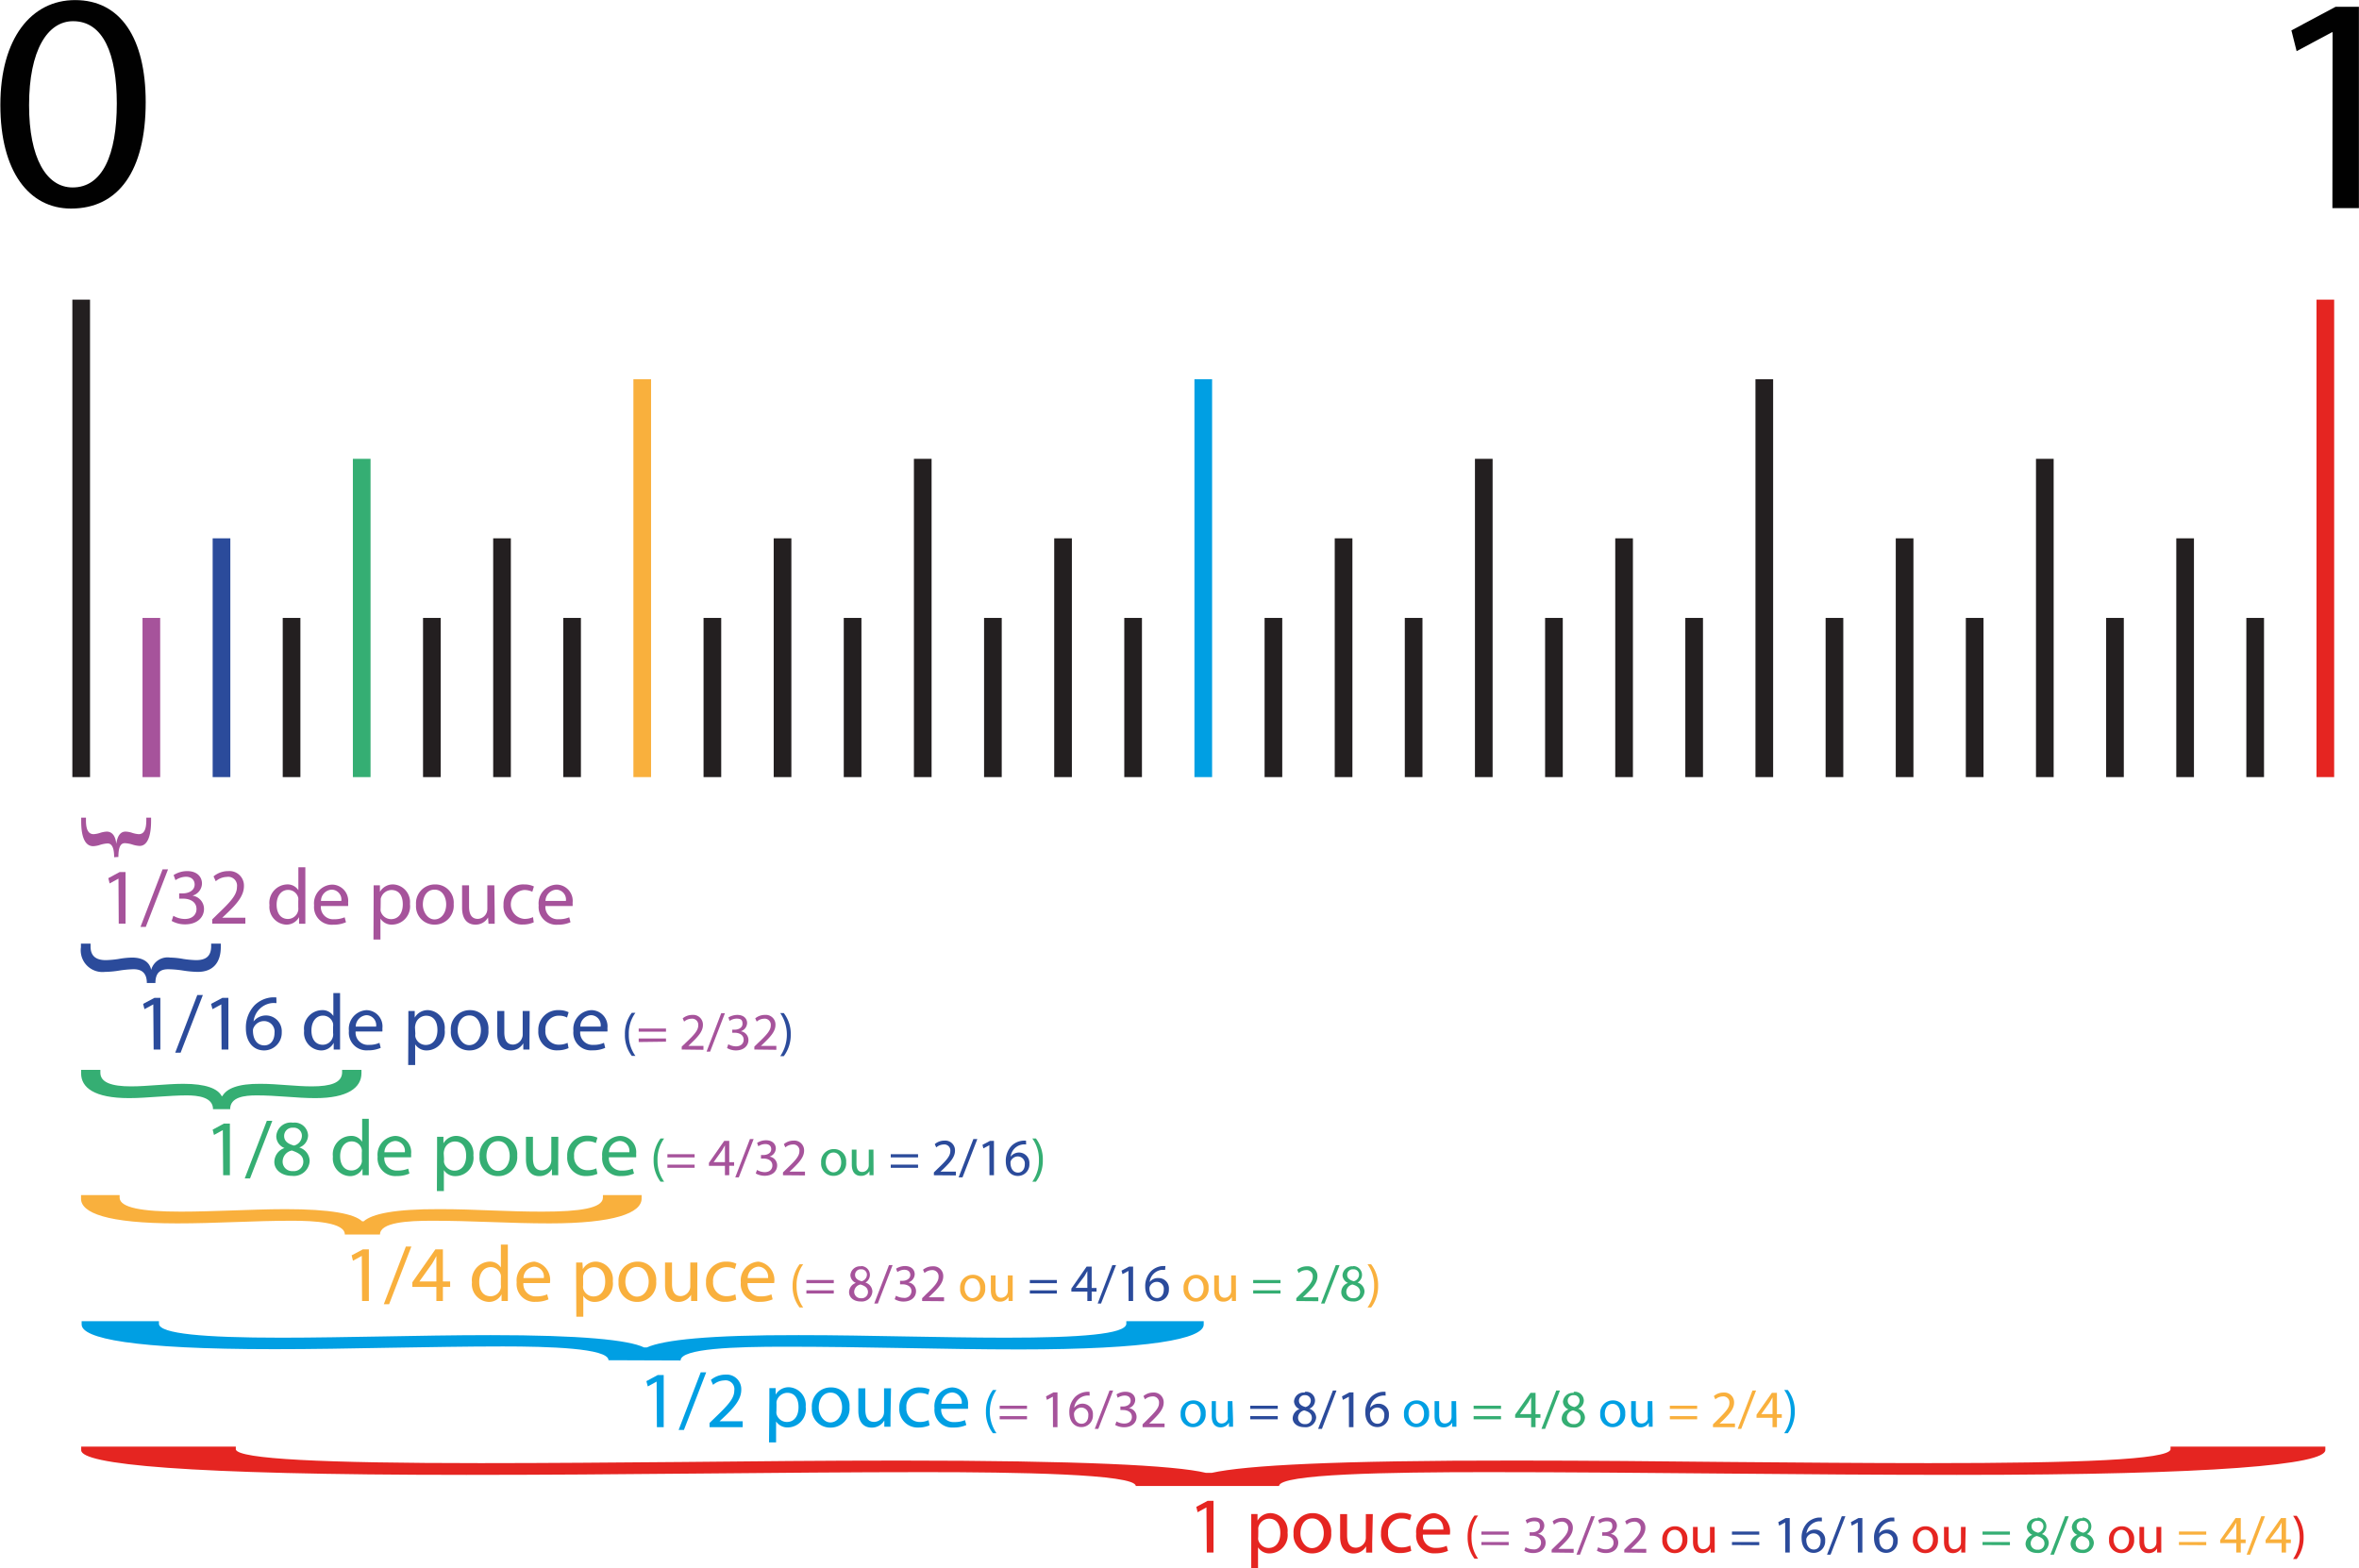<svg id="Calque_1" data-name="Calque 1" xmlns="http://www.w3.org/2000/svg" viewBox="0 0 267 177.53"><defs><style>.cls-1{fill:#a6539b;}.cls-2{fill:#010101;}.cls-3,.cls-4,.cls-5,.cls-6,.cls-7,.cls-8,.cls-9{fill:none;stroke-miterlimit:10;stroke-width:2px;}.cls-3{stroke:#f9b03d;}.cls-4{stroke:#009fe3;}.cls-5{stroke:#231f20;}.cls-6{stroke:#35ae73;}.cls-7{stroke:#2b4b9b;}.cls-8{stroke:#a6539b;}.cls-9{stroke:#e52521;}.cls-10{fill:#2b4b9b;}.cls-11{fill:#35ae73;}.cls-12{fill:#f9b03d;}.cls-13{fill:#009fe3;}.cls-14{fill:#e52521;}</style></defs><title>division_pouce</title><path class="cls-1" d="M114.79,394.9h0l-1,.55-.15-.6,1.28-.69h.67V400h-.77Z" transform="translate(-101.38 -295.44)"/><path class="cls-1" d="M117.28,400.37l2.5-6.52h.62l-2.52,6.52Z" transform="translate(-101.38 -295.44)"/><path class="cls-1" d="M121,399.11a2.65,2.65,0,0,0,1.29.36c1,0,1.34-.64,1.33-1.13,0-.82-.75-1.17-1.51-1.17h-.45v-.6h.45c.57,0,1.3-.29,1.3-1,0-.46-.3-.88-1-.88a2.2,2.2,0,0,0-1.17.39l-.21-.58a2.87,2.87,0,0,1,1.54-.45c1.15,0,1.67.69,1.67,1.4a1.46,1.46,0,0,1-1.08,1.38v0a1.52,1.52,0,0,1,1.31,1.5c0,.93-.74,1.75-2.14,1.75a3,3,0,0,1-1.52-.39Z" transform="translate(-101.38 -295.44)"/><path class="cls-1" d="M125.4,400v-.48l.62-.61c1.49-1.42,2.18-2.17,2.18-3.06a1,1,0,0,0-1.16-1.14,2,2,0,0,0-1.24.49l-.25-.55a2.57,2.57,0,0,1,1.66-.6,1.64,1.64,0,0,1,1.78,1.7c0,1.08-.78,2-2,3.15l-.46.43v0h2.62V400Z" transform="translate(-101.38 -295.44)"/><path class="cls-1" d="M135.94,393.62v5.27c0,.39,0,.83,0,1.12h-.71l0-.75h0a1.62,1.62,0,0,1-1.48.85,2,2,0,0,1-1.87-2.21,2.08,2.08,0,0,1,1.95-2.34,1.46,1.46,0,0,1,1.32.65h0v-2.59Zm-.8,3.81a2,2,0,0,0,0-.34,1.17,1.17,0,0,0-1.15-.91c-.81,0-1.3.72-1.3,1.67s.44,1.62,1.29,1.62a1.2,1.2,0,0,0,1.16-1,1.69,1.69,0,0,0,0-.33Z" transform="translate(-101.38 -295.44)"/><path class="cls-1" d="M137.7,398a1.38,1.38,0,0,0,1.48,1.5,3,3,0,0,0,1.21-.22l.15.56a3.51,3.51,0,0,1-1.46.28,2,2,0,0,1-2.15-2.19,2.12,2.12,0,0,1,2.06-2.35,1.84,1.84,0,0,1,1.79,2.05,1.77,1.77,0,0,1,0,.37Zm2.31-.57a1.12,1.12,0,0,0-1.09-1.28,1.29,1.29,0,0,0-1.21,1.28Z" transform="translate(-101.38 -295.44)"/><path class="cls-1" d="M143.67,397.08c0-.56,0-1,0-1.42h.71l0,.74h0a1.69,1.69,0,0,1,1.54-.84,2,2,0,0,1,1.86,2.21,2.07,2.07,0,0,1-2,2.34,1.51,1.51,0,0,1-1.34-.68h0v2.37h-.79Zm.79,1.16a1.66,1.66,0,0,0,0,.32,1.23,1.23,0,0,0,1.18.93c.84,0,1.33-.68,1.33-1.68s-.45-1.62-1.29-1.62a1.28,1.28,0,0,0-1.21,1c0,.1,0,.21,0,.31Z" transform="translate(-101.38 -295.44)"/><path class="cls-1" d="M150.56,400.11a2.07,2.07,0,0,1-2.09-2.24,2.13,2.13,0,0,1,2.16-2.31,2.06,2.06,0,0,1,2.1,2.23,2.14,2.14,0,0,1-2.16,2.32Zm0-.59c.75,0,1.32-.71,1.32-1.7,0-.74-.37-1.67-1.31-1.67s-1.33.87-1.33,1.69.54,1.68,1.31,1.68Z" transform="translate(-101.38 -295.44)"/><path class="cls-1" d="M157.37,398.82c0,.46,0,.85,0,1.19h-.7l-.05-.71h0a1.61,1.61,0,0,1-1.44.81c-.68,0-1.5-.38-1.5-1.91v-2.54h.79v2.4c0,.83.26,1.4,1,1.4a1.13,1.13,0,0,0,1-.73,1.25,1.25,0,0,0,.07-.41v-2.66h.79Z" transform="translate(-101.38 -295.44)"/><path class="cls-1" d="M161.79,399.85a3,3,0,0,1-1.25.25,2.07,2.07,0,0,1-2.17-2.22,2.22,2.22,0,0,1,2.34-2.32,2.48,2.48,0,0,1,1.1.23l-.18.6a2.09,2.09,0,0,0-.92-.2,1.64,1.64,0,0,0,0,3.27,2.27,2.27,0,0,0,1-.2Z" transform="translate(-101.38 -295.44)"/><path class="cls-1" d="M163.11,398a1.39,1.39,0,0,0,1.49,1.5,3,3,0,0,0,1.21-.22l.14.56a3.47,3.47,0,0,1-1.46.28,2,2,0,0,1-2.14-2.19,2.12,2.12,0,0,1,2.05-2.35,1.84,1.84,0,0,1,1.79,2.05,3.26,3.26,0,0,1,0,.37Zm2.32-.57a1.12,1.12,0,0,0-1.09-1.28,1.31,1.31,0,0,0-1.22,1.28Z" transform="translate(-101.38 -295.44)"/><path class="cls-2" d="M117.87,307c0,7.77-3.07,12.05-8.45,12.05-4.75,0-8-4.18-8-11.73s3.51-11.87,8.45-11.87C115,295.44,117.87,299.72,117.87,307Zm-13.2.36c0,5.93,1.94,9.3,4.93,9.3,3.37,0,5-3.68,5-9.51,0-5.62-1.54-9.31-4.94-9.31C106.76,297.83,104.67,301.13,104.67,307.35Z" transform="translate(-101.38 -295.44)"/><path class="cls-2" d="M365.39,299.09h-.07l-4,2.14-.59-2.35,5-2.67h2.64V319h-3Z" transform="translate(-101.38 -295.44)"/><line class="cls-3" x1="72.69" y1="42.93" x2="72.69" y2="87.97"/><line class="cls-4" x1="136.19" y1="42.93" x2="136.19" y2="87.97"/><line class="cls-5" x1="199.69" y1="42.93" x2="199.69" y2="87.97"/><line class="cls-6" x1="40.94" y1="51.94" x2="40.94" y2="87.97"/><line class="cls-5" x1="104.44" y1="51.94" x2="104.44" y2="87.97"/><line class="cls-5" x1="167.94" y1="51.94" x2="167.94" y2="87.97"/><line class="cls-5" x1="231.44" y1="51.94" x2="231.44" y2="87.97"/><line class="cls-7" x1="25.07" y1="60.94" x2="25.07" y2="87.97"/><line class="cls-5" x1="56.82" y1="60.94" x2="56.82" y2="87.97"/><line class="cls-5" x1="88.57" y1="60.94" x2="88.57" y2="87.97"/><line class="cls-5" x1="120.32" y1="60.94" x2="120.32" y2="87.97"/><line class="cls-5" x1="152.07" y1="60.94" x2="152.07" y2="87.97"/><line class="cls-5" x1="183.82" y1="60.94" x2="183.82" y2="87.97"/><line class="cls-5" x1="215.57" y1="60.94" x2="215.57" y2="87.97"/><line class="cls-5" x1="247.32" y1="60.94" x2="247.32" y2="87.97"/><line class="cls-8" x1="17.13" y1="69.95" x2="17.13" y2="87.97"/><line class="cls-5" x1="33" y1="69.95" x2="33" y2="87.97"/><line class="cls-5" x1="48.88" y1="69.95" x2="48.88" y2="87.97"/><line class="cls-5" x1="64.75" y1="69.95" x2="64.75" y2="87.97"/><line class="cls-5" x1="80.63" y1="69.95" x2="80.63" y2="87.97"/><line class="cls-5" x1="96.5" y1="69.95" x2="96.5" y2="87.97"/><line class="cls-5" x1="112.38" y1="69.95" x2="112.38" y2="87.97"/><line class="cls-5" x1="128.25" y1="69.95" x2="128.25" y2="87.97"/><line class="cls-5" x1="144.13" y1="69.95" x2="144.13" y2="87.97"/><line class="cls-5" x1="160" y1="69.95" x2="160" y2="87.97"/><line class="cls-5" x1="175.88" y1="69.95" x2="175.88" y2="87.97"/><line class="cls-5" x1="191.75" y1="69.95" x2="191.75" y2="87.97"/><line class="cls-5" x1="207.63" y1="69.95" x2="207.63" y2="87.97"/><line class="cls-5" x1="223.5" y1="69.95" x2="223.5" y2="87.97"/><line class="cls-5" x1="239.38" y1="69.95" x2="239.38" y2="87.97"/><line class="cls-5" x1="255.25" y1="69.95" x2="255.25" y2="87.97"/><line class="cls-5" x1="9.19" y1="33.92" x2="9.19" y2="87.97"/><line class="cls-9" x1="263.19" y1="33.92" x2="263.19" y2="87.97"/><path class="cls-1" d="M114.3,392.48c0-1.37-.43-1.56-.75-1.56a3.48,3.48,0,0,0-.81.15,2.84,2.84,0,0,1-.81.16c-1,0-1.36-1.22-1.36-2.8V388h.54v.33c0,1.08.31,1.54.87,1.54a2.88,2.88,0,0,0,.71-.14,2.84,2.84,0,0,1,.77-.15c.64,0,1,.54,1.08,1.39h0c.12-.85.44-1.41,1.08-1.39a2.63,2.63,0,0,1,.75.15,3.08,3.08,0,0,0,.71.14c.54,0,.85-.41.86-1.54V388h.54v.38c0,1.64-.38,2.82-1.3,2.82a3.12,3.12,0,0,1-.83-.16,3.37,3.37,0,0,0-.83-.15c-.35,0-.74.19-.74,1.56Z" transform="translate(-101.38 -295.44)"/><path class="cls-10" d="M118.73,409.14h0l-1,.54-.15-.6,1.28-.68h.67v5.85h-.76Z" transform="translate(-101.38 -295.44)"/><path class="cls-10" d="M121.21,414.61l2.5-6.53h.63l-2.52,6.53Z" transform="translate(-101.38 -295.44)"/><path class="cls-10" d="M126.43,409.14h0l-1,.54-.16-.6,1.28-.68h.68v5.85h-.77Z" transform="translate(-101.38 -295.44)"/><path class="cls-10" d="M132.67,409a2.54,2.54,0,0,0-.59,0,2.35,2.35,0,0,0-2,2.07h0a1.79,1.79,0,0,1,3.19,1.21,2,2,0,0,1-2,2.07c-1.24,0-2.06-1-2.06-2.5a3.64,3.64,0,0,1,1-2.63,3.2,3.2,0,0,1,1.87-.87,4.81,4.81,0,0,1,.58,0Zm-1.36,4.78c.68,0,1.14-.57,1.14-1.41a1.19,1.19,0,0,0-1.21-1.34,1.29,1.29,0,0,0-1.14.72.68.68,0,0,0-.09.34c0,1,.46,1.69,1.29,1.69Z" transform="translate(-101.38 -295.44)"/><path class="cls-10" d="M139.87,407.86v5.26c0,.39,0,.83,0,1.13h-.72l0-.76h0a1.59,1.59,0,0,1-1.48.86,2,2,0,0,1-1.87-2.22,2.08,2.08,0,0,1,2-2.34,1.45,1.45,0,0,1,1.31.66h0v-2.59Zm-.79,3.81a1.39,1.39,0,0,0,0-.35,1.17,1.17,0,0,0-1.14-.91c-.82,0-1.31.72-1.31,1.68s.44,1.62,1.29,1.62a1.19,1.19,0,0,0,1.16-1,1.06,1.06,0,0,0,0-.33Z" transform="translate(-101.38 -295.44)"/><path class="cls-10" d="M141.63,412.21a1.39,1.39,0,0,0,1.49,1.51,2.78,2.78,0,0,0,1.21-.23l.14.57a3.51,3.51,0,0,1-1.46.28,2,2,0,0,1-2.14-2.2,2.12,2.12,0,0,1,2-2.35,1.84,1.84,0,0,1,1.79,2.06,3.06,3.06,0,0,1,0,.36Zm2.32-.56a1.13,1.13,0,0,0-1.09-1.29,1.32,1.32,0,0,0-1.22,1.29Z" transform="translate(-101.38 -295.44)"/><path class="cls-10" d="M147.6,411.31c0-.55,0-1,0-1.42h.72l0,.75h0a1.68,1.68,0,0,1,1.54-.85,2,2,0,0,1,1.85,2.22,2.07,2.07,0,0,1-2,2.34,1.51,1.51,0,0,1-1.34-.69h0V416h-.79Zm.79,1.17a1.17,1.17,0,0,0,0,.32,1.21,1.21,0,0,0,1.18.93c.83,0,1.32-.69,1.32-1.69s-.45-1.62-1.29-1.62a1.26,1.26,0,0,0-1.2,1,1.77,1.77,0,0,0-.05.32Z" transform="translate(-101.38 -295.44)"/><path class="cls-10" d="M154.49,414.35a2.07,2.07,0,0,1-2.08-2.24,2.14,2.14,0,0,1,2.16-2.32,2.06,2.06,0,0,1,2.09,2.24,2.13,2.13,0,0,1-2.16,2.32Zm0-.6c.76,0,1.32-.71,1.32-1.7,0-.74-.37-1.66-1.3-1.66s-1.33.86-1.33,1.69.54,1.67,1.3,1.67Z" transform="translate(-101.38 -295.44)"/><path class="cls-10" d="M161.31,413.05q0,.69,0,1.2h-.7l0-.71h0a1.64,1.64,0,0,1-1.44.81c-.69,0-1.51-.39-1.51-1.91v-2.55h.8v2.41c0,.82.26,1.39,1,1.39a1.13,1.13,0,0,0,1-.73,1,1,0,0,0,.08-.4v-2.67h.79Z" transform="translate(-101.38 -295.44)"/><path class="cls-10" d="M165.73,414.09a3.08,3.08,0,0,1-1.25.25,2.07,2.07,0,0,1-2.17-2.22,2.22,2.22,0,0,1,2.34-2.33,2.41,2.41,0,0,1,1.09.24l-.18.6a1.86,1.86,0,0,0-.91-.21,1.51,1.51,0,0,0-1.54,1.65,1.49,1.49,0,0,0,1.51,1.63,2.22,2.22,0,0,0,1-.21Z" transform="translate(-101.38 -295.44)"/><path class="cls-10" d="M167.05,412.21a1.39,1.39,0,0,0,1.48,1.51,2.78,2.78,0,0,0,1.21-.23l.14.57a3.41,3.41,0,0,1-1.45.28,2,2,0,0,1-2.15-2.2,2.13,2.13,0,0,1,2.06-2.35,1.84,1.84,0,0,1,1.79,2.06,1.66,1.66,0,0,1,0,.36Zm2.31-.56a1.12,1.12,0,0,0-1.09-1.29,1.3,1.3,0,0,0-1.21,1.29Z" transform="translate(-101.38 -295.44)"/><path class="cls-10" d="M173.3,410.09a3.94,3.94,0,0,0-.75,2.46,4,4,0,0,0,.75,2.42h-.41a3.83,3.83,0,0,1-.78-2.43,3.9,3.9,0,0,1,.78-2.45Z" transform="translate(-101.38 -295.44)"/><path class="cls-1" d="M173.67,412.23v-.36h3.09v.36Zm0,1.17V413h3.09v.36Z" transform="translate(-101.38 -295.44)"/><path class="cls-1" d="M178.54,414.25v-.33l.42-.4c1-.94,1.45-1.45,1.45-2a.69.69,0,0,0-.77-.76,1.34,1.34,0,0,0-.83.33l-.16-.37a1.72,1.72,0,0,1,1.1-.39,1.1,1.1,0,0,1,1.19,1.13c0,.72-.52,1.3-1.35,2.09l-.3.29H181v.44Z" transform="translate(-101.38 -295.44)"/><path class="cls-1" d="M181.35,414.49l1.66-4.35h.42l-1.68,4.35Z" transform="translate(-101.38 -295.44)"/><path class="cls-1" d="M183.81,413.65a1.81,1.81,0,0,0,.86.24c.67,0,.89-.43.88-.76,0-.54-.5-.78-1-.78h-.29V412h.29c.39,0,.87-.2.87-.66s-.19-.59-.68-.59a1.44,1.44,0,0,0-.78.26l-.14-.39a2,2,0,0,1,1-.29c.77,0,1.12.45,1.12.92a1,1,0,0,1-.72.93h0a1,1,0,0,1,.87,1c0,.62-.5,1.17-1.42,1.17a2,2,0,0,1-1-.27Z" transform="translate(-101.38 -295.44)"/><path class="cls-1" d="M186.76,414.25v-.33l.41-.4c1-.94,1.45-1.45,1.45-2a.69.69,0,0,0-.77-.76,1.31,1.31,0,0,0-.82.33l-.17-.37a1.72,1.72,0,0,1,1.1-.39,1.09,1.09,0,0,1,1.19,1.13c0,.72-.52,1.3-1.34,2.09l-.31.29h1.75v.44Z" transform="translate(-101.38 -295.44)"/><path class="cls-10" d="M189.69,415a4.34,4.34,0,0,0,0-4.88h.4a3.84,3.84,0,0,1,.79,2.44,4,4,0,0,1-.79,2.44Z" transform="translate(-101.38 -295.44)"/><path class="cls-10" d="M118,406.72c0-1.37-.86-1.56-1.5-1.56a11.62,11.62,0,0,0-1.61.15,11.1,11.1,0,0,1-1.63.15,2.46,2.46,0,0,1-2.72-2.79v-.41h1.09v.33c0,1.08.62,1.54,1.73,1.54a11.34,11.34,0,0,0,1.43-.13,9.55,9.55,0,0,1,1.53-.16c1.28,0,2,.54,2.17,1.39h0a1.93,1.93,0,0,1,2.15-1.39,9.07,9.07,0,0,1,1.51.16,11.73,11.73,0,0,0,1.41.13c1.08,0,1.7-.4,1.72-1.54v-.33h1.09v.39c0,1.64-.78,2.81-2.61,2.81a11.9,11.9,0,0,1-1.65-.15,11.65,11.65,0,0,0-1.67-.15c-.69,0-1.47.19-1.47,1.56Z" transform="translate(-101.38 -295.44)"/><path class="cls-11" d="M126.6,423.37h0l-1,.55-.15-.6,1.28-.69h.67v5.85h-.76Z" transform="translate(-101.38 -295.44)"/><path class="cls-11" d="M129.08,428.84l2.5-6.52h.62l-2.52,6.52Z" transform="translate(-101.38 -295.44)"/><path class="cls-11" d="M134.54,422.53a1.52,1.52,0,0,1,1.71,1.44,1.48,1.48,0,0,1-1,1.37v0a1.63,1.63,0,0,1,1.18,1.51,1.79,1.79,0,0,1-2,1.7c-1.22,0-2-.72-2-1.57a1.69,1.69,0,0,1,1.15-1.58v0a1.44,1.44,0,0,1-.93-1.32,1.64,1.64,0,0,1,1.81-1.56Zm0,5.48a1.06,1.06,0,0,0,1.17-1.05c0-.7-.49-1-1.29-1.28a1.29,1.29,0,0,0-1.05,1.22,1.07,1.07,0,0,0,1.16,1.11Zm0-4.91a.93.93,0,0,0-1,.94c0,.58.44.9,1.12,1.08a1.16,1.16,0,0,0,.89-1.07.91.91,0,0,0-1-.95Z" transform="translate(-101.38 -295.44)"/><path class="cls-11" d="M143.12,422.09v5.27c0,.39,0,.83,0,1.12h-.71l0-.75h0a1.59,1.59,0,0,1-1.47.85,2,2,0,0,1-1.88-2.21,2.08,2.08,0,0,1,2-2.34,1.43,1.43,0,0,1,1.31.66h0v-2.6Zm-.79,3.81a1.32,1.32,0,0,0,0-.34,1.16,1.16,0,0,0-1.14-.91c-.82,0-1.31.72-1.31,1.67s.45,1.62,1.29,1.62a1.2,1.2,0,0,0,1.16-.95,1.15,1.15,0,0,0,0-.33Z" transform="translate(-101.38 -295.44)"/><path class="cls-11" d="M144.88,426.45a1.39,1.39,0,0,0,1.49,1.5,3,3,0,0,0,1.21-.22l.14.56a3.47,3.47,0,0,1-1.46.28,2,2,0,0,1-2.14-2.19,2.12,2.12,0,0,1,2-2.35,1.84,1.84,0,0,1,1.79,2.05,3.26,3.26,0,0,1,0,.37Zm2.32-.57a1.12,1.12,0,0,0-1.09-1.28,1.31,1.31,0,0,0-1.22,1.28Z" transform="translate(-101.38 -295.44)"/><path class="cls-11" d="M150.85,425.55c0-.56,0-1,0-1.42h.72l0,.74h0a1.67,1.67,0,0,1,1.54-.84,2,2,0,0,1,1.85,2.21,2.06,2.06,0,0,1-2,2.34,1.52,1.52,0,0,1-1.34-.68h0v2.37h-.79Zm.79,1.16a1.19,1.19,0,0,0,0,.33,1.21,1.21,0,0,0,1.18.92c.84,0,1.32-.68,1.32-1.68s-.45-1.62-1.29-1.62a1.26,1.26,0,0,0-1.2,1,1.77,1.77,0,0,0-.05.32Z" transform="translate(-101.38 -295.44)"/><path class="cls-11" d="M157.75,428.58a2.07,2.07,0,0,1-2.09-2.24,2.13,2.13,0,0,1,2.16-2.31,2.06,2.06,0,0,1,2.1,2.23,2.14,2.14,0,0,1-2.17,2.32Zm0-.59c.76,0,1.32-.71,1.32-1.7,0-.74-.36-1.67-1.3-1.67s-1.33.87-1.33,1.69.54,1.68,1.3,1.68Z" transform="translate(-101.38 -295.44)"/><path class="cls-11" d="M164.56,427.29c0,.46,0,.85,0,1.19h-.71l0-.71h0a1.64,1.64,0,0,1-1.44.81c-.68,0-1.5-.38-1.5-1.91v-2.54h.79v2.4c0,.83.26,1.4,1,1.4a1.13,1.13,0,0,0,1-.73,1,1,0,0,0,.08-.41v-2.66h.79Z" transform="translate(-101.38 -295.44)"/><path class="cls-11" d="M169,428.32a3.08,3.08,0,0,1-1.25.25,2.07,2.07,0,0,1-2.17-2.22A2.22,2.22,0,0,1,167.9,424a2.62,2.62,0,0,1,1.1.23l-.18.61a1.94,1.94,0,0,0-.92-.21,1.51,1.51,0,0,0-1.54,1.65,1.5,1.5,0,0,0,1.51,1.63,2.22,2.22,0,0,0,1-.21Z" transform="translate(-101.38 -295.44)"/><path class="cls-11" d="M170.3,426.45a1.39,1.39,0,0,0,1.49,1.5,2.94,2.94,0,0,0,1.2-.22l.15.56a3.51,3.51,0,0,1-1.46.28,2,2,0,0,1-2.14-2.19,2.12,2.12,0,0,1,2.05-2.35,1.84,1.84,0,0,1,1.79,2.05,1.77,1.77,0,0,1,0,.37Zm2.31-.57a1.12,1.12,0,0,0-1.09-1.28,1.29,1.29,0,0,0-1.21,1.28Z" transform="translate(-101.38 -295.44)"/><path class="cls-11" d="M176.55,424.32a4,4,0,0,0-.75,2.46,4.06,4.06,0,0,0,.75,2.43h-.41a3.94,3.94,0,0,1-.78-2.43,4,4,0,0,1,.78-2.46Z" transform="translate(-101.38 -295.44)"/><path class="cls-1" d="M176.92,426.46v-.36H180v.36Zm0,1.18v-.36H180v.36Z" transform="translate(-101.38 -295.44)"/><path class="cls-1" d="M183.43,428.48v-1.06h-1.81v-.34l1.73-2.49h.57V427h.55v.41h-.55v1.06Zm0-1.47v-1.3c0-.21,0-.41,0-.61h0c-.12.22-.22.39-.33.57l-.95,1.33h1.28Z" transform="translate(-101.38 -295.44)"/><path class="cls-1" d="M184.6,428.72l1.66-4.34h.42L185,428.72Z" transform="translate(-101.38 -295.44)"/><path class="cls-1" d="M187.06,427.88a1.79,1.79,0,0,0,.86.25c.67,0,.89-.43.88-.76,0-.55-.5-.78-1-.78h-.29v-.4h.29c.39,0,.87-.19.87-.66,0-.31-.19-.58-.68-.58a1.44,1.44,0,0,0-.78.25l-.14-.38a1.87,1.87,0,0,1,1-.3c.77,0,1.12.46,1.12.93a1,1,0,0,1-.72.92v0a1,1,0,0,1,.87,1c0,.62-.49,1.17-1.42,1.17a2.06,2.06,0,0,1-1-.26Z" transform="translate(-101.38 -295.44)"/><path class="cls-1" d="M190,428.48v-.32l.41-.4c1-.95,1.45-1.45,1.45-2a.68.68,0,0,0-.76-.76,1.32,1.32,0,0,0-.83.33l-.17-.37a1.69,1.69,0,0,1,1.1-.4,1.1,1.1,0,0,1,1.19,1.13c0,.72-.52,1.31-1.34,2.1l-.31.28v0h1.75v.43Z" transform="translate(-101.38 -295.44)"/><path class="cls-11" d="M195.71,428.55a1.38,1.38,0,0,1-1.39-1.49,1.42,1.42,0,0,1,1.44-1.54,1.36,1.36,0,0,1,1.39,1.48,1.42,1.42,0,0,1-1.44,1.55Zm0-.4c.51,0,.88-.47.88-1.13,0-.49-.24-1.11-.87-1.11s-.88.58-.88,1.13.36,1.11.87,1.11Z" transform="translate(-101.38 -295.44)"/><path class="cls-11" d="M200.25,427.69c0,.3,0,.57,0,.79h-.46l0-.47h0a1.08,1.08,0,0,1-1,.54c-.45,0-1-.26-1-1.27v-1.7h.53v1.6c0,.55.17.93.65.93a.74.74,0,0,0,.69-.48.76.76,0,0,0,.05-.27v-1.78h.53Z" transform="translate(-101.38 -295.44)"/><path class="cls-10" d="M202.2,426.46v-.36h3.09v.36Zm0,1.18v-.36h3.09v.36Z" transform="translate(-101.38 -295.44)"/><path class="cls-10" d="M207.08,428.48v-.32l.41-.4c1-.95,1.45-1.45,1.45-2a.68.68,0,0,0-.76-.76,1.32,1.32,0,0,0-.83.33l-.17-.37a1.67,1.67,0,0,1,1.1-.4,1.1,1.1,0,0,1,1.19,1.13c0,.72-.52,1.31-1.34,2.1l-.31.28v0h1.75v.43Z" transform="translate(-101.38 -295.44)"/><path class="cls-10" d="M209.88,428.72l1.67-4.34H212l-1.68,4.34Z" transform="translate(-101.38 -295.44)"/><path class="cls-10" d="M213.36,425.08h0l-.68.36-.1-.4.85-.45h.45v3.89h-.51Z" transform="translate(-101.38 -295.44)"/><path class="cls-10" d="M217.52,425a1.45,1.45,0,0,0-.4,0,1.56,1.56,0,0,0-1.35,1.38h0a1.18,1.18,0,0,1,2.12.8,1.3,1.3,0,0,1-1.3,1.38c-.83,0-1.37-.65-1.37-1.66a2.44,2.44,0,0,1,.66-1.76,2.08,2.08,0,0,1,1.24-.57,2,2,0,0,1,.39,0Zm-.91,3.18c.45,0,.76-.38.76-.93a.8.8,0,0,0-.81-.9.9.9,0,0,0-.76.48.49.49,0,0,0-.05.23c0,.64.3,1.12.86,1.12Z" transform="translate(-101.38 -295.44)"/><path class="cls-11" d="M218.22,429.21a4.08,4.08,0,0,0,.75-2.45,4,4,0,0,0-.75-2.44h.41a3.86,3.86,0,0,1,.78,2.44,3.92,3.92,0,0,1-.78,2.45Z" transform="translate(-101.38 -295.44)"/><path class="cls-11" d="M125.49,421c0-1.37-1.72-1.56-3-1.56-1,0-2.11.08-3.22.15s-2.19.16-3.27.16c-4,0-5.44-1.22-5.44-2.8v-.4h2.18v.33c0,1.08,1.24,1.54,3.47,1.54,1,0,1.91-.08,2.86-.14s2-.15,3.06-.15c2.55,0,3.9.54,4.34,1.39h.08c.48-.85,1.75-1.41,4.3-1.39,1.07,0,2,.08,3,.15s1.91.14,2.82.14c2.15,0,3.39-.41,3.43-1.54v-.33h2.19v.38c0,1.64-1.56,2.82-5.22,2.82-1.07,0-2.19-.08-3.3-.16s-2.23-.15-3.34-.15c-1.4,0-3,.19-3,1.56Z" transform="translate(-101.38 -295.44)"/><path class="cls-12" d="M142.33,437.61h0l-1,.55-.15-.61,1.27-.68h.68v5.85h-.77Z" transform="translate(-101.38 -295.44)"/><path class="cls-12" d="M144.82,443.08l2.5-6.53h.62l-2.52,6.53Z" transform="translate(-101.38 -295.44)"/><path class="cls-12" d="M150.77,442.72v-1.6h-2.72v-.52l2.61-3.73h.85v3.63h.82v.62h-.82v1.6Zm0-2.22v-1.95c0-.3,0-.61,0-.92h0c-.18.35-.33.6-.49.87l-1.43,2h1.92Z" transform="translate(-101.38 -295.44)"/><path class="cls-12" d="M158.86,436.33v5.26c0,.39,0,.83,0,1.13h-.71l0-.76h0a1.6,1.6,0,0,1-1.48.86,2,2,0,0,1-1.87-2.22,2.09,2.09,0,0,1,1.95-2.34,1.46,1.46,0,0,1,1.32.66h0v-2.59Zm-.79,3.81a1.39,1.39,0,0,0,0-.35,1.17,1.17,0,0,0-1.14-.91c-.82,0-1.31.72-1.31,1.68s.44,1.62,1.29,1.62a1.2,1.2,0,0,0,1.16-.95,1.18,1.18,0,0,0,0-.34Z" transform="translate(-101.38 -295.44)"/><path class="cls-12" d="M160.62,440.69a1.39,1.39,0,0,0,1.49,1.5,2.76,2.76,0,0,0,1.2-.23l.15.57a3.51,3.51,0,0,1-1.46.28,2,2,0,0,1-2.14-2.2,2.12,2.12,0,0,1,2-2.35,2.1,2.1,0,0,1,1.76,2.43Zm2.31-.57a1.12,1.12,0,0,0-1.08-1.29,1.31,1.31,0,0,0-1.22,1.29Z" transform="translate(-101.38 -295.44)"/><path class="cls-12" d="M166.59,439.79c0-.56,0-1,0-1.43h.71l.05.75h0a1.67,1.67,0,0,1,1.54-.85,2,2,0,0,1,1.85,2.22,2.07,2.07,0,0,1-2,2.34,1.5,1.5,0,0,1-1.34-.69h0v2.37h-.79Zm.79,1.16a1.17,1.17,0,0,0,0,.32,1.21,1.21,0,0,0,1.17.93c.84,0,1.33-.69,1.33-1.69s-.45-1.62-1.29-1.62a1.27,1.27,0,0,0-1.21,1,2.91,2.91,0,0,0,0,.31Z" transform="translate(-101.38 -295.44)"/><path class="cls-12" d="M173.48,442.82a2.08,2.08,0,0,1-2.09-2.24,2.14,2.14,0,0,1,2.16-2.32,2.06,2.06,0,0,1,2.1,2.24,2.13,2.13,0,0,1-2.16,2.32Zm0-.6c.75,0,1.32-.71,1.32-1.7,0-.73-.37-1.66-1.3-1.66s-1.34.86-1.34,1.69.54,1.67,1.31,1.67Z" transform="translate(-101.38 -295.44)"/><path class="cls-12" d="M180.3,441.52c0,.46,0,.86,0,1.2h-.7l0-.71h0a1.64,1.64,0,0,1-1.44.81c-.69,0-1.51-.39-1.51-1.91v-2.55h.79v2.41c0,.82.27,1.39,1,1.39a1.13,1.13,0,0,0,1-.73,1,1,0,0,0,.07-.4v-2.67h.8Z" transform="translate(-101.38 -295.44)"/><path class="cls-12" d="M184.71,442.56a3,3,0,0,1-1.25.25,2.07,2.07,0,0,1-2.17-2.22,2.23,2.23,0,0,1,2.34-2.33,2.42,2.42,0,0,1,1.1.24l-.18.6a1.91,1.91,0,0,0-.92-.21,1.51,1.51,0,0,0-1.54,1.65,1.5,1.5,0,0,0,1.52,1.63,2.25,2.25,0,0,0,1-.21Z" transform="translate(-101.38 -295.44)"/><path class="cls-12" d="M186,440.69a1.38,1.38,0,0,0,1.48,1.5,2.78,2.78,0,0,0,1.21-.23l.14.57a3.47,3.47,0,0,1-1.46.28,2,2,0,0,1-2.14-2.2,2.12,2.12,0,0,1,2-2.35,2.1,2.1,0,0,1,1.77,2.43Zm2.31-.57a1.13,1.13,0,0,0-1.09-1.29,1.3,1.3,0,0,0-1.21,1.29Z" transform="translate(-101.38 -295.44)"/><path class="cls-12" d="M192.29,438.56a3.94,3.94,0,0,0-.75,2.46,4.08,4.08,0,0,0,.75,2.43h-.41a3.88,3.88,0,0,1-.79-2.44,4,4,0,0,1,.79-2.45Z" transform="translate(-101.38 -295.44)"/><path class="cls-1" d="M192.65,440.7v-.36h3.1v.36Zm0,1.17v-.36h3.1v.36Z" transform="translate(-101.38 -295.44)"/><path class="cls-1" d="M198.84,438.76a1,1,0,0,1,.49,1.87h0a1.09,1.09,0,0,1,.79,1,1.2,1.2,0,0,1-1.33,1.14c-.81,0-1.31-.48-1.31-1.05a1.12,1.12,0,0,1,.77-1.05v0a1,1,0,0,1-.62-.88,1.09,1.09,0,0,1,1.2-1Zm0,3.64a.7.7,0,0,0,.78-.69c0-.47-.33-.71-.85-.86a.87.87,0,0,0-.71.81.73.73,0,0,0,.78.74Zm0-3.27a.62.62,0,0,0-.68.63c0,.39.3.6.75.72a.78.78,0,0,0,.59-.71.61.61,0,0,0-.66-.64Z" transform="translate(-101.38 -295.44)"/><path class="cls-1" d="M200.33,443l1.67-4.35h.41L200.74,443Z" transform="translate(-101.38 -295.44)"/><path class="cls-1" d="M202.79,442.12a1.85,1.85,0,0,0,.87.24.77.77,0,0,0,.88-.76c0-.54-.5-.77-1-.77h-.29v-.4h.29c.38,0,.87-.2.87-.66,0-.31-.2-.59-.68-.59a1.39,1.39,0,0,0-.78.26l-.15-.38a1.91,1.91,0,0,1,1-.3c.77,0,1.11.45,1.11.93a1,1,0,0,1-.72.92h0a1,1,0,0,1,.87,1c0,.62-.49,1.17-1.42,1.17a1.94,1.94,0,0,1-1-.27Z" transform="translate(-101.38 -295.44)"/><path class="cls-1" d="M205.75,442.72v-.32l.41-.41c1-.94,1.45-1.45,1.45-2a.7.7,0,0,0-.77-.77,1.31,1.31,0,0,0-.82.33l-.17-.37a1.72,1.72,0,0,1,1.1-.39,1.1,1.1,0,0,1,1.19,1.13c0,.72-.52,1.3-1.35,2.09l-.3.29h1.74v.44Z" transform="translate(-101.38 -295.44)"/><path class="cls-12" d="M211.44,442.79a1.39,1.39,0,0,1-1.39-1.5,1.42,1.42,0,0,1,1.44-1.54,1.37,1.37,0,0,1,1.4,1.49,1.42,1.42,0,0,1-1.44,1.55Zm0-.4c.5,0,.88-.47.88-1.13,0-.5-.25-1.11-.87-1.11s-.89.57-.89,1.12.36,1.12.87,1.12Z" transform="translate(-101.38 -295.44)"/><path class="cls-12" d="M216,441.92c0,.31,0,.57,0,.8h-.47l0-.47h0a1.08,1.08,0,0,1-1,.54c-.46,0-1-.26-1-1.28v-1.69h.53v1.6c0,.55.17.93.64.93a.77.77,0,0,0,.7-.49.72.72,0,0,0,.05-.27v-1.77H216Z" transform="translate(-101.38 -295.44)"/><path class="cls-10" d="M217.94,440.7v-.36H221v.36Zm0,1.17v-.36H221v.36Z" transform="translate(-101.38 -295.44)"/><path class="cls-10" d="M224.45,442.72v-1.07h-1.81v-.34l1.73-2.49h.57v2.42h.55v.41h-.55v1.07Zm0-1.48v-1.3c0-.2,0-.4,0-.61h0c-.12.23-.22.4-.33.58l-1,1.32h1.28Z" transform="translate(-101.38 -295.44)"/><path class="cls-10" d="M225.62,443l1.66-4.35h.42L226,443Z" transform="translate(-101.38 -295.44)"/><path class="cls-10" d="M229.1,439.31h0l-.67.37-.11-.4.86-.46h.45v3.9h-.51Z" transform="translate(-101.38 -295.44)"/><path class="cls-10" d="M233.25,439.19l-.39,0a1.57,1.57,0,0,0-1.36,1.38h0a1.18,1.18,0,0,1,1-.45,1.16,1.16,0,0,1,1.18,1.26,1.31,1.31,0,0,1-1.3,1.38c-.83,0-1.38-.65-1.38-1.66a2.42,2.42,0,0,1,.66-1.76,2.14,2.14,0,0,1,1.25-.58l.38,0Zm-.9,3.19c.45,0,.75-.38.75-.94a.78.78,0,0,0-.8-.89.85.85,0,0,0-.76.48.48.48,0,0,0-.06.23c0,.64.31,1.12.86,1.12Z" transform="translate(-101.38 -295.44)"/><path class="cls-12" d="M236.73,442.79a1.39,1.39,0,0,1-1.39-1.5,1.42,1.42,0,0,1,1.44-1.54,1.37,1.37,0,0,1,1.39,1.49,1.42,1.42,0,0,1-1.44,1.55Zm0-.4c.51,0,.88-.47.88-1.13,0-.5-.24-1.11-.87-1.11s-.88.57-.88,1.12.36,1.12.87,1.12Z" transform="translate(-101.38 -295.44)"/><path class="cls-12" d="M241.27,441.92c0,.31,0,.57,0,.8h-.46l0-.47h0a1.08,1.08,0,0,1-1,.54c-.45,0-1-.26-1-1.28v-1.69h.53v1.6c0,.55.17.93.65.93a.75.75,0,0,0,.69-.49.72.72,0,0,0,.05-.27v-1.77h.53Z" transform="translate(-101.38 -295.44)"/><path class="cls-11" d="M243.22,440.7v-.36h3.09v.36Zm0,1.17v-.36h3.09v.36Z" transform="translate(-101.38 -295.44)"/><path class="cls-11" d="M248.1,442.72v-.32l.41-.41c1-.94,1.45-1.45,1.45-2a.69.69,0,0,0-.76-.77,1.32,1.32,0,0,0-.83.33l-.17-.37a1.72,1.72,0,0,1,1.1-.39,1.09,1.09,0,0,1,1.19,1.13c0,.72-.52,1.3-1.34,2.09l-.31.29h1.75v.44Z" transform="translate(-101.38 -295.44)"/><path class="cls-11" d="M250.9,443l1.67-4.35H253L251.3,443Z" transform="translate(-101.38 -295.44)"/><path class="cls-11" d="M254.54,438.76a1,1,0,0,1,.49,1.87h0a1.09,1.09,0,0,1,.79,1,1.2,1.2,0,0,1-1.33,1.14c-.81,0-1.3-.48-1.3-1.05a1.11,1.11,0,0,1,.76-1.05v0a1,1,0,0,1-.62-.88,1.09,1.09,0,0,1,1.21-1Zm0,3.64a.7.7,0,0,0,.78-.69c0-.47-.33-.71-.86-.86a.86.86,0,0,0-.7.81.72.72,0,0,0,.77.74Zm0-3.27a.62.62,0,0,0-.68.63c0,.39.3.6.75.72a.78.78,0,0,0,.59-.71.6.6,0,0,0-.65-.64Z" transform="translate(-101.38 -295.44)"/><path class="cls-12" d="M256.16,443.45a4.1,4.1,0,0,0,.75-2.45,4,4,0,0,0-.75-2.44h.41a3.84,3.84,0,0,1,.79,2.44,4,4,0,0,1-.79,2.45Z" transform="translate(-101.38 -295.44)"/><path class="cls-12" d="M140.41,435.19c0-1.37-3.43-1.56-6-1.56-2.06,0-4.21.07-6.44.15s-4.38.15-6.53.15c-8,0-10.89-1.21-10.89-2.79v-.41h4.37v.33c.08,1.08,2.47,1.54,6.93,1.54,1.9,0,3.82-.07,5.72-.13s4-.15,6.13-.15c5.09,0,7.8.53,8.67,1.38h.17c.95-.85,3.5-1.4,8.59-1.38,2.14,0,4,.07,6,.15s3.81.13,5.64.13c4.3,0,6.77-.4,6.85-1.54v-.33h4.38v.39c0,1.64-3.11,2.81-10.43,2.81-2.15,0-4.38-.07-6.6-.15s-4.46-.15-6.69-.15c-2.79,0-5.89.19-5.89,1.56Z" transform="translate(-101.38 -295.44)"/><path class="cls-13" d="M175.7,451.84h0l-1,.55-.16-.6,1.28-.69h.68V457h-.77Z" transform="translate(-101.38 -295.44)"/><path class="cls-13" d="M178.19,457.31l2.5-6.52h.62l-2.52,6.52Z" transform="translate(-101.38 -295.44)"/><path class="cls-13" d="M181.69,457v-.48l.62-.6c1.49-1.43,2.18-2.18,2.18-3.07a1,1,0,0,0-1.16-1.14,2,2,0,0,0-1.24.5l-.25-.56a2.57,2.57,0,0,1,1.66-.6,1.65,1.65,0,0,1,1.78,1.71c0,1.08-.78,2-2,3.14l-.46.43v0h2.62V457Z" transform="translate(-101.38 -295.44)"/><path class="cls-13" d="M188.46,454c0-.56,0-1,0-1.42h.71l0,.74h0a1.69,1.69,0,0,1,1.54-.84,2,2,0,0,1,1.86,2.21,2.07,2.07,0,0,1-2,2.34,1.54,1.54,0,0,1-1.35-.68h0v2.37h-.8Zm.8,1.16a1.58,1.58,0,0,0,0,.32,1.22,1.22,0,0,0,1.18.93c.84,0,1.32-.68,1.32-1.68s-.45-1.62-1.28-1.62a1.27,1.27,0,0,0-1.21,1,1.76,1.76,0,0,0,0,.31Z" transform="translate(-101.38 -295.44)"/><path class="cls-13" d="M195.36,457.05a2.07,2.07,0,0,1-2.09-2.24,2.13,2.13,0,0,1,2.16-2.31,2.06,2.06,0,0,1,2.1,2.23,2.14,2.14,0,0,1-2.16,2.32Zm0-.59c.76,0,1.33-.71,1.33-1.7,0-.74-.37-1.67-1.31-1.67s-1.33.87-1.33,1.69.54,1.68,1.31,1.68Z" transform="translate(-101.38 -295.44)"/><path class="cls-13" d="M202.17,455.76c0,.46,0,.85,0,1.19h-.7l0-.71h0a1.62,1.62,0,0,1-1.44.81c-.68,0-1.5-.38-1.5-1.91V452.6h.79V455c0,.83.26,1.4,1,1.4a1.16,1.16,0,0,0,1.05-.73,1.21,1.21,0,0,0,.07-.41V452.6h.79Z" transform="translate(-101.38 -295.44)"/><path class="cls-13" d="M206.59,456.79a3.08,3.08,0,0,1-1.25.25,2.07,2.07,0,0,1-2.17-2.22,2.22,2.22,0,0,1,2.34-2.32,2.62,2.62,0,0,1,1.1.23l-.18.6a2.09,2.09,0,0,0-.92-.2,1.51,1.51,0,0,0-1.54,1.65,1.5,1.5,0,0,0,1.51,1.63,2.31,2.31,0,0,0,1-.21Z" transform="translate(-101.38 -295.44)"/><path class="cls-13" d="M207.91,454.92a1.39,1.39,0,0,0,1.49,1.5,2.87,2.87,0,0,0,1.2-.22l.15.56a3.51,3.51,0,0,1-1.46.28,2,2,0,0,1-2.14-2.19,2.12,2.12,0,0,1,2-2.35,1.84,1.84,0,0,1,1.79,2.05,1.77,1.77,0,0,1,0,.37Zm2.32-.57a1.12,1.12,0,0,0-1.09-1.28,1.3,1.3,0,0,0-1.22,1.28Z" transform="translate(-101.38 -295.44)"/><path class="cls-13" d="M214.16,452.79a4.36,4.36,0,0,0,0,4.89h-.4a3.87,3.87,0,0,1-.79-2.43,4,4,0,0,1,.79-2.46Z" transform="translate(-101.38 -295.44)"/><path class="cls-1" d="M214.53,454.93v-.36h3.09v.36Zm0,1.18v-.36h3.09v.36Z" transform="translate(-101.38 -295.44)"/><path class="cls-1" d="M220.55,453.55h0l-.68.36-.1-.4.85-.45h.45V457h-.51Z" transform="translate(-101.38 -295.44)"/><path class="cls-1" d="M224.71,453.43a1.45,1.45,0,0,0-.4,0,1.56,1.56,0,0,0-1.35,1.38h0a1.18,1.18,0,0,1,2.12.8,1.3,1.3,0,0,1-1.3,1.38c-.82,0-1.37-.65-1.37-1.66a2.44,2.44,0,0,1,.66-1.76,2.1,2.1,0,0,1,1.25-.57,1.9,1.9,0,0,1,.38,0Zm-.9,3.18c.45,0,.75-.38.75-.93a.8.8,0,0,0-.8-.9.87.87,0,0,0-.76.48.48.48,0,0,0-.06.23c0,.64.31,1.12.86,1.12Z" transform="translate(-101.38 -295.44)"/><path class="cls-1" d="M225.29,457.19l1.67-4.34h.41l-1.68,4.34Z" transform="translate(-101.38 -295.44)"/><path class="cls-1" d="M227.75,456.35a1.81,1.81,0,0,0,.86.24c.67,0,.89-.42.88-.75,0-.55-.49-.78-1-.78h-.3v-.4h.3c.38,0,.86-.19.86-.66,0-.31-.19-.58-.68-.58a1.44,1.44,0,0,0-.78.25l-.14-.38a1.87,1.87,0,0,1,1-.3c.77,0,1.12.46,1.12.93a1,1,0,0,1-.72.92v0a1,1,0,0,1,.87,1c0,.62-.49,1.17-1.42,1.17a2.09,2.09,0,0,1-1-.26Z" transform="translate(-101.38 -295.44)"/><path class="cls-1" d="M230.7,457v-.32l.41-.4c1-1,1.45-1.45,1.45-2a.68.68,0,0,0-.76-.76,1.32,1.32,0,0,0-.83.33l-.17-.37a1.71,1.71,0,0,1,1.1-.4,1.1,1.1,0,0,1,1.19,1.13c0,.72-.52,1.3-1.34,2.1l-.31.28v0h1.75V457Z" transform="translate(-101.38 -295.44)"/><path class="cls-13" d="M236.4,457a1.38,1.38,0,0,1-1.39-1.49,1.42,1.42,0,0,1,1.44-1.54,1.36,1.36,0,0,1,1.39,1.48A1.42,1.42,0,0,1,236.4,457Zm0-.4c.51,0,.88-.47.88-1.13,0-.49-.24-1.11-.86-1.11s-.89.58-.89,1.13.36,1.11.87,1.11Z" transform="translate(-101.38 -295.44)"/><path class="cls-13" d="M240.94,456.16c0,.3,0,.57,0,.79h-.46l0-.47h0a1.08,1.08,0,0,1-.95.54c-.46,0-1-.26-1-1.27v-1.7H239v1.6c0,.55.18.93.65.93a.74.74,0,0,0,.69-.48.76.76,0,0,0,0-.27v-1.78h.53Z" transform="translate(-101.38 -295.44)"/><path class="cls-10" d="M242.89,454.93v-.36H246v.36Zm0,1.18v-.36H246v.36Z" transform="translate(-101.38 -295.44)"/><path class="cls-10" d="M249.08,453a1,1,0,0,1,1.14,1,1,1,0,0,1-.65.91v0a1.09,1.09,0,0,1,.78,1A1.19,1.19,0,0,1,249,457c-.82,0-1.31-.48-1.31-1a1.14,1.14,0,0,1,.77-1.05v0a1,1,0,0,1-.62-.87,1.09,1.09,0,0,1,1.2-1Zm0,3.65a.71.71,0,0,0,.78-.7c0-.47-.33-.7-.86-.85a.86.86,0,0,0-.7.81.72.72,0,0,0,.77.74Zm0-3.27a.62.62,0,0,0-.68.62c0,.39.29.6.74.72a.76.76,0,0,0,.6-.71.61.61,0,0,0-.66-.63Z" transform="translate(-101.38 -295.44)"/><path class="cls-10" d="M250.57,457.19l1.67-4.34h.41L251,457.19Z" transform="translate(-101.38 -295.44)"/><path class="cls-10" d="M254.05,453.55h0l-.68.36-.1-.4.85-.45h.45V457h-.51Z" transform="translate(-101.38 -295.44)"/><path class="cls-10" d="M258.21,453.43a1.45,1.45,0,0,0-.4,0,1.56,1.56,0,0,0-1.35,1.38h0a1.13,1.13,0,0,1,.95-.46,1.15,1.15,0,0,1,1.17,1.26,1.3,1.3,0,0,1-1.3,1.38c-.83,0-1.37-.65-1.37-1.66a2.44,2.44,0,0,1,.66-1.76,2.08,2.08,0,0,1,1.24-.57,2,2,0,0,1,.39,0Zm-.91,3.18c.45,0,.76-.38.76-.93a.8.8,0,0,0-.81-.9.9.9,0,0,0-.76.48.49.49,0,0,0-.05.23c0,.64.3,1.12.86,1.12Z" transform="translate(-101.38 -295.44)"/><path class="cls-13" d="M261.68,457a1.38,1.38,0,0,1-1.39-1.49,1.42,1.42,0,0,1,1.44-1.54,1.37,1.37,0,0,1,1.4,1.48,1.42,1.42,0,0,1-1.44,1.55Zm0-.4c.5,0,.88-.47.88-1.13,0-.49-.25-1.11-.87-1.11s-.89.58-.89,1.13.36,1.11.87,1.11Z" transform="translate(-101.38 -295.44)"/><path class="cls-13" d="M266.22,456.16c0,.3,0,.57,0,.79h-.47l0-.47h0a1.1,1.1,0,0,1-1,.54c-.46,0-1-.26-1-1.27v-1.7h.52v1.6c0,.55.18.93.65.93a.75.75,0,0,0,.75-.75v-1.78h.52Z" transform="translate(-101.38 -295.44)"/><path class="cls-11" d="M268.17,454.93v-.36h3.1v.36Zm0,1.18v-.36h3.1v.36Z" transform="translate(-101.38 -295.44)"/><path class="cls-11" d="M274.68,457v-1.06h-1.81v-.35l1.74-2.48h.57v2.42h.55v.41h-.55V457Zm0-1.47v-1.3c0-.21,0-.41,0-.61h0c-.12.22-.21.39-.32.57l-.95,1.33h1.27Z" transform="translate(-101.38 -295.44)"/><path class="cls-11" d="M275.85,457.19l1.67-4.34h.42l-1.68,4.34Z" transform="translate(-101.38 -295.44)"/><path class="cls-11" d="M279.5,453a1,1,0,0,1,1.14,1,1,1,0,0,1-.65.91v0a1.09,1.09,0,0,1,.78,1,1.19,1.19,0,0,1-1.32,1.13c-.82,0-1.31-.48-1.31-1a1.13,1.13,0,0,1,.77-1.05v0a1,1,0,0,1-.63-.87,1.1,1.1,0,0,1,1.21-1Zm0,3.65a.71.71,0,0,0,.78-.7c0-.47-.33-.7-.86-.85a.86.86,0,0,0-.7.81.72.72,0,0,0,.77.74Zm0-3.27a.62.62,0,0,0-.68.62c0,.39.29.6.74.72a.76.76,0,0,0,.6-.71.61.61,0,0,0-.66-.63Z" transform="translate(-101.38 -295.44)"/><path class="cls-13" d="M283.89,457a1.38,1.38,0,0,1-1.39-1.49,1.42,1.42,0,0,1,1.44-1.54,1.36,1.36,0,0,1,1.39,1.48,1.42,1.42,0,0,1-1.44,1.55Zm0-.4c.51,0,.88-.47.88-1.13,0-.49-.24-1.11-.87-1.11s-.88.58-.88,1.13.36,1.11.87,1.11Z" transform="translate(-101.38 -295.44)"/><path class="cls-13" d="M288.43,456.16c0,.3,0,.57,0,.79H288l0-.47h0a1.08,1.08,0,0,1-1,.54c-.45,0-1-.26-1-1.27v-1.7h.53v1.6c0,.55.17.93.65.93a.74.74,0,0,0,.69-.48.76.76,0,0,0,0-.27v-1.78h.53Z" transform="translate(-101.38 -295.44)"/><path class="cls-12" d="M290.38,454.93v-.36h3.09v.36Zm0,1.18v-.36h3.09v.36Z" transform="translate(-101.38 -295.44)"/><path class="cls-12" d="M295.26,457v-.32l.41-.4c1-1,1.45-1.45,1.45-2a.68.68,0,0,0-.76-.76,1.32,1.32,0,0,0-.83.33l-.17-.37a1.67,1.67,0,0,1,1.1-.4,1.1,1.1,0,0,1,1.19,1.13c0,.72-.52,1.3-1.34,2.1l-.31.28v0h1.75V457Z" transform="translate(-101.38 -295.44)"/><path class="cls-12" d="M298.06,457.19l1.67-4.34h.41l-1.68,4.34Z" transform="translate(-101.38 -295.44)"/><path class="cls-12" d="M302,457v-1.06h-1.81v-.35l1.74-2.48h.57v2.42h.55v.41h-.55V457Zm0-1.47v-1.3c0-.21,0-.41,0-.61h0c-.11.22-.21.39-.32.57l-.95,1.33H302Z" transform="translate(-101.38 -295.44)"/><path class="cls-13" d="M303.32,457.68a4.08,4.08,0,0,0,.75-2.45,4,4,0,0,0-.75-2.44h.41a3.86,3.86,0,0,1,.79,2.44,4,4,0,0,1-.79,2.45Z" transform="translate(-101.38 -295.44)"/><path class="cls-13" d="M170.25,449.42c0-1.37-6.85-1.56-11.95-1.56-4.13,0-8.43.08-12.89.15-4.28.08-8.75.16-13,.16-16.07,0-21.79-1.22-21.79-2.8V445h8.75v.33c.16,1.08,4.93,1.54,13.85,1.54,3.81,0,7.64-.08,11.45-.14,4-.07,8-.15,12.25-.15,10.19,0,15.6.54,17.35,1.39h.33c1.9-.85,7-1.41,17.18-1.39,4.29,0,8.11.08,12.1.15,3.81.06,7.63.14,11.29.14,8.59,0,13.53-.41,13.69-1.54V445h8.76v.38c0,1.64-6.22,2.82-20.86,2.82-4.29,0-8.75-.08-13.2-.16s-8.92-.15-13.37-.15c-5.58,0-11.78.19-11.78,1.56Z" transform="translate(-101.38 -295.44)"/><path class="cls-14" d="M237.93,466.08h0l-1,.55-.15-.61,1.28-.68h.67v5.85h-.76Z" transform="translate(-101.38 -295.44)"/><path class="cls-14" d="M243,468.25c0-.55,0-1,0-1.42h.71l0,.75h0a1.69,1.69,0,0,1,1.54-.85,2,2,0,0,1,1.86,2.22,2.07,2.07,0,0,1-2,2.34,1.51,1.51,0,0,1-1.34-.69h0V473H243Zm.79,1.17a1.17,1.17,0,0,0,0,.32,1.22,1.22,0,0,0,1.18.93c.84,0,1.32-.69,1.32-1.69s-.45-1.62-1.28-1.62a1.27,1.27,0,0,0-1.21,1,1.77,1.77,0,0,0,0,.32Z" transform="translate(-101.38 -295.44)"/><path class="cls-14" d="M249.88,471.29a2.08,2.08,0,0,1-2.09-2.24,2.14,2.14,0,0,1,2.16-2.32,2.07,2.07,0,0,1,2.1,2.24,2.14,2.14,0,0,1-2.16,2.32Zm0-.6c.76,0,1.33-.71,1.33-1.7,0-.74-.37-1.66-1.31-1.66s-1.33.86-1.33,1.69.54,1.67,1.3,1.67Z" transform="translate(-101.38 -295.44)"/><path class="cls-14" d="M256.69,470c0,.46,0,.86,0,1.2H256l0-.71h0a1.64,1.64,0,0,1-1.44.81c-.68,0-1.5-.39-1.5-1.91v-2.55h.79v2.41c0,.82.26,1.39,1,1.39a1.16,1.16,0,0,0,1.05-.73,1.19,1.19,0,0,0,.07-.4v-2.67h.79Z" transform="translate(-101.38 -295.44)"/><path class="cls-14" d="M261.11,471a3.08,3.08,0,0,1-1.25.25,2.07,2.07,0,0,1-2.17-2.22,2.22,2.22,0,0,1,2.34-2.33,2.46,2.46,0,0,1,1.1.24l-.18.6a1.94,1.94,0,0,0-.92-.21,1.51,1.51,0,0,0-1.54,1.65,1.49,1.49,0,0,0,1.51,1.63,2.22,2.22,0,0,0,1-.21Z" transform="translate(-101.38 -295.44)"/><path class="cls-14" d="M262.43,469.16a1.39,1.39,0,0,0,1.49,1.5,2.73,2.73,0,0,0,1.2-.23l.15.57a3.51,3.51,0,0,1-1.46.28,2,2,0,0,1-2.14-2.2,2.12,2.12,0,0,1,2.05-2.35,2.1,2.1,0,0,1,1.76,2.43Zm2.32-.57c0-.51-.21-1.29-1.09-1.29a1.31,1.31,0,0,0-1.22,1.29Z" transform="translate(-101.38 -295.44)"/><path class="cls-14" d="M268.68,467a3.94,3.94,0,0,0-.75,2.46,4.08,4.08,0,0,0,.75,2.43h-.41a4,4,0,0,1-.78-2.44,4,4,0,0,1,.78-2.45Z" transform="translate(-101.38 -295.44)"/><path class="cls-1" d="M269.05,469.17v-.36h3.09v.36Zm0,1.17V470h3.09v.36Z" transform="translate(-101.38 -295.44)"/><path class="cls-1" d="M274.05,470.59a1.82,1.82,0,0,0,.87.24.77.77,0,0,0,.88-.76c0-.54-.5-.78-1-.78h-.29v-.39h.29c.38,0,.87-.2.87-.66s-.2-.59-.68-.59a1.39,1.39,0,0,0-.78.26l-.15-.38a1.91,1.91,0,0,1,1-.3c.77,0,1.11.45,1.11.93a1,1,0,0,1-.72.92h0a1,1,0,0,1,.87,1c0,.62-.49,1.17-1.42,1.17a1.91,1.91,0,0,1-1-.27Z" transform="translate(-101.38 -295.44)"/><path class="cls-1" d="M277,471.19v-.32l.42-.41c1-.94,1.45-1.45,1.45-2a.69.69,0,0,0-.77-.76,1.34,1.34,0,0,0-.83.33l-.16-.37a1.72,1.72,0,0,1,1.1-.39,1.1,1.1,0,0,1,1.19,1.13c0,.72-.52,1.3-1.35,2.09l-.3.29h1.74v.44Z" transform="translate(-101.38 -295.44)"/><path class="cls-1" d="M279.81,471.43l1.66-4.35h.42l-1.68,4.35Z" transform="translate(-101.38 -295.44)"/><path class="cls-1" d="M282.27,470.59a1.81,1.81,0,0,0,.86.24c.67,0,.89-.43.88-.76,0-.54-.5-.78-1-.78h-.29v-.39H283c.39,0,.87-.2.87-.66s-.19-.59-.68-.59a1.44,1.44,0,0,0-.78.26l-.14-.38a1.87,1.87,0,0,1,1-.3c.77,0,1.12.45,1.12.93a1,1,0,0,1-.72.92h0a1,1,0,0,1,.87,1c0,.62-.49,1.17-1.42,1.17a2,2,0,0,1-1-.27Z" transform="translate(-101.38 -295.44)"/><path class="cls-1" d="M285.22,471.19v-.32l.41-.41c1-.94,1.45-1.45,1.45-2a.69.69,0,0,0-.76-.76,1.32,1.32,0,0,0-.83.33l-.17-.37a1.72,1.72,0,0,1,1.1-.39,1.09,1.09,0,0,1,1.19,1.13c0,.72-.52,1.3-1.34,2.09l-.31.29h1.75v.44Z" transform="translate(-101.38 -295.44)"/><path class="cls-14" d="M290.92,471.26a1.39,1.39,0,0,1-1.39-1.5,1.42,1.42,0,0,1,1.44-1.54,1.37,1.37,0,0,1,1.39,1.49,1.42,1.42,0,0,1-1.44,1.55Zm0-.4c.51,0,.88-.47.88-1.13,0-.5-.24-1.11-.87-1.11s-.88.57-.88,1.12.36,1.12.87,1.12Z" transform="translate(-101.38 -295.44)"/><path class="cls-14" d="M295.46,470.39c0,.31,0,.57,0,.8H295l0-.47h0a1.08,1.08,0,0,1-1,.54c-.45,0-1-.26-1-1.28v-1.69h.53v1.6c0,.55.17.93.65.93a.75.75,0,0,0,.69-.49.72.72,0,0,0,.05-.27v-1.77h.53Z" transform="translate(-101.38 -295.44)"/><path class="cls-10" d="M297.41,469.17v-.36h3.09v.36Zm0,1.17V470h3.09v.36Z" transform="translate(-101.38 -295.44)"/><path class="cls-10" d="M303.43,467.78h0l-.68.37-.1-.4.85-.46h.45v3.9h-.51Z" transform="translate(-101.38 -295.44)"/><path class="cls-10" d="M307.59,467.66l-.4,0a1.56,1.56,0,0,0-1.35,1.38h0a1.18,1.18,0,0,1,.95-.45,1.15,1.15,0,0,1,1.17,1.26,1.3,1.3,0,0,1-1.3,1.38c-.82,0-1.37-.65-1.37-1.67a2.41,2.41,0,0,1,.66-1.75,2.12,2.12,0,0,1,1.25-.58l.38,0Zm-.9,3.19c.45,0,.75-.38.75-.94a.79.79,0,0,0-.8-.89.85.85,0,0,0-.76.48.48.48,0,0,0-.06.23c0,.64.31,1.12.86,1.12Z" transform="translate(-101.38 -295.44)"/><path class="cls-10" d="M308.17,471.43l1.67-4.35h.41l-1.68,4.35Z" transform="translate(-101.38 -295.44)"/><path class="cls-10" d="M311.65,467.78h0l-.68.37-.1-.4.85-.46h.45v3.9h-.51Z" transform="translate(-101.38 -295.44)"/><path class="cls-10" d="M315.8,467.66l-.39,0a1.58,1.58,0,0,0-1.36,1.38h0a1.14,1.14,0,0,1,.94-.45,1.16,1.16,0,0,1,1.18,1.26,1.31,1.31,0,0,1-1.3,1.38c-.83,0-1.38-.65-1.38-1.67a2.41,2.41,0,0,1,.66-1.75,2.14,2.14,0,0,1,1.25-.58l.38,0Zm-.9,3.19c.45,0,.75-.38.75-.94a.78.78,0,0,0-.8-.89.85.85,0,0,0-.76.48.49.49,0,0,0,0,.23c0,.64.3,1.12.85,1.12Z" transform="translate(-101.38 -295.44)"/><path class="cls-14" d="M319.28,471.26a1.39,1.39,0,0,1-1.39-1.5,1.42,1.42,0,0,1,1.44-1.54,1.37,1.37,0,0,1,1.39,1.49,1.42,1.42,0,0,1-1.43,1.55Zm0-.4c.51,0,.88-.47.88-1.13,0-.5-.24-1.11-.86-1.11s-.89.57-.89,1.12.36,1.12.87,1.12Z" transform="translate(-101.38 -295.44)"/><path class="cls-14" d="M323.82,470.39c0,.31,0,.57,0,.8h-.46l0-.47h0a1.08,1.08,0,0,1-.95.54c-.46,0-1-.26-1-1.28v-1.69h.53v1.6c0,.55.18.93.65.93a.75.75,0,0,0,.69-.49.72.72,0,0,0,.05-.27v-1.77h.53Z" transform="translate(-101.38 -295.44)"/><path class="cls-11" d="M325.77,469.17v-.36h3.1v.36Zm0,1.17V470h3.1v.36Z" transform="translate(-101.38 -295.44)"/><path class="cls-11" d="M332,467.23a1,1,0,0,1,.49,1.87h0a1.1,1.1,0,0,1,.78,1,1.2,1.2,0,0,1-1.32,1.14c-.82,0-1.31-.48-1.31-1.05a1.12,1.12,0,0,1,.77-1v0a1,1,0,0,1-.62-.88,1.09,1.09,0,0,1,1.2-1Zm0,3.64a.7.7,0,0,0,.78-.69c0-.47-.33-.71-.86-.86a.87.87,0,0,0-.7.81.72.72,0,0,0,.78.74Zm0-3.27a.62.62,0,0,0-.68.63c0,.39.29.6.74.72a.78.78,0,0,0,.6-.71.61.61,0,0,0-.66-.64Z" transform="translate(-101.38 -295.44)"/><path class="cls-11" d="M333.45,471.43l1.67-4.35h.41l-1.68,4.35Z" transform="translate(-101.38 -295.44)"/><path class="cls-11" d="M337.09,467.23a1,1,0,0,1,.49,1.87h0a1.09,1.09,0,0,1,.79,1,1.2,1.2,0,0,1-1.33,1.14c-.81,0-1.3-.48-1.3-1.05a1.11,1.11,0,0,1,.76-1v0a1,1,0,0,1-.62-.88,1.09,1.09,0,0,1,1.21-1Zm0,3.64a.7.7,0,0,0,.78-.69c0-.47-.33-.71-.86-.86a.86.86,0,0,0-.7.81.72.72,0,0,0,.77.74Zm0-3.27a.62.62,0,0,0-.67.63c0,.39.29.6.74.72a.78.78,0,0,0,.59-.71.6.6,0,0,0-.65-.64Z" transform="translate(-101.38 -295.44)"/><path class="cls-14" d="M341.48,471.26a1.39,1.39,0,0,1-1.39-1.5,1.42,1.42,0,0,1,1.44-1.54,1.37,1.37,0,0,1,1.4,1.49,1.42,1.42,0,0,1-1.44,1.55Zm0-.4c.5,0,.88-.47.88-1.13,0-.5-.25-1.11-.87-1.11s-.89.57-.89,1.12.36,1.12.87,1.12Z" transform="translate(-101.38 -295.44)"/><path class="cls-14" d="M346,470.39c0,.31,0,.57,0,.8h-.47l0-.47h0a1.08,1.08,0,0,1-1,.54c-.46,0-1-.26-1-1.28v-1.69h.53v1.6c0,.55.17.93.64.93a.77.77,0,0,0,.7-.49.72.72,0,0,0,.05-.27v-1.77H346Z" transform="translate(-101.38 -295.44)"/><path class="cls-12" d="M348,469.17v-.36h3.09v.36Zm0,1.17V470h3.09v.36Z" transform="translate(-101.38 -295.44)"/><path class="cls-12" d="M354.49,471.19v-1.07h-1.82v-.34l1.74-2.49H355v2.42h.55v.41H355v1.07Zm0-1.48v-1.3c0-.2,0-.41,0-.61h0c-.12.23-.22.4-.33.58l-1,1.32h1.28Z" transform="translate(-101.38 -295.44)"/><path class="cls-12" d="M355.66,471.43l1.66-4.35h.42l-1.68,4.35Z" transform="translate(-101.38 -295.44)"/><path class="cls-12" d="M359.62,471.19v-1.07h-1.81v-.34l1.74-2.49h.57v2.42h.55v.41h-.55v1.07Zm0-1.48v-1.3c0-.2,0-.41,0-.61h0c-.12.23-.21.4-.32.58l-1,1.32h1.28Z" transform="translate(-101.38 -295.44)"/><path class="cls-14" d="M360.92,471.92a4.36,4.36,0,0,0,0-4.89h.41a3.9,3.9,0,0,1,.78,2.44,4,4,0,0,1-.78,2.45Z" transform="translate(-101.38 -295.44)"/><path class="cls-14" d="M229.93,463.66c0-1.37-13.7-1.57-23.89-1.57-8.26,0-16.86.08-25.78.16-8.57.08-17.51.15-26.1.15-32.14,0-43.59-1.21-43.59-2.79v-.41h17.5v.33c.32,1.08,9.87,1.54,27.7,1.54,7.62,0,15.28-.07,22.91-.13,7.94-.08,15.91-.16,24.49-.16,20.39,0,31.2.54,34.7,1.39h.66c3.81-.85,14-1.41,34.37-1.39,8.58,0,16.22.08,24.19.16,7.62.06,15.27.13,22.59.13,17.18,0,27.06-.4,27.37-1.54v-.33h17.52v.39c0,1.64-12.43,2.81-41.71,2.81-8.59,0-17.51-.07-26.41-.15s-17.83-.16-26.74-.16c-11.15,0-23.56.2-23.56,1.57Z" transform="translate(-101.38 -295.44)"/></svg>